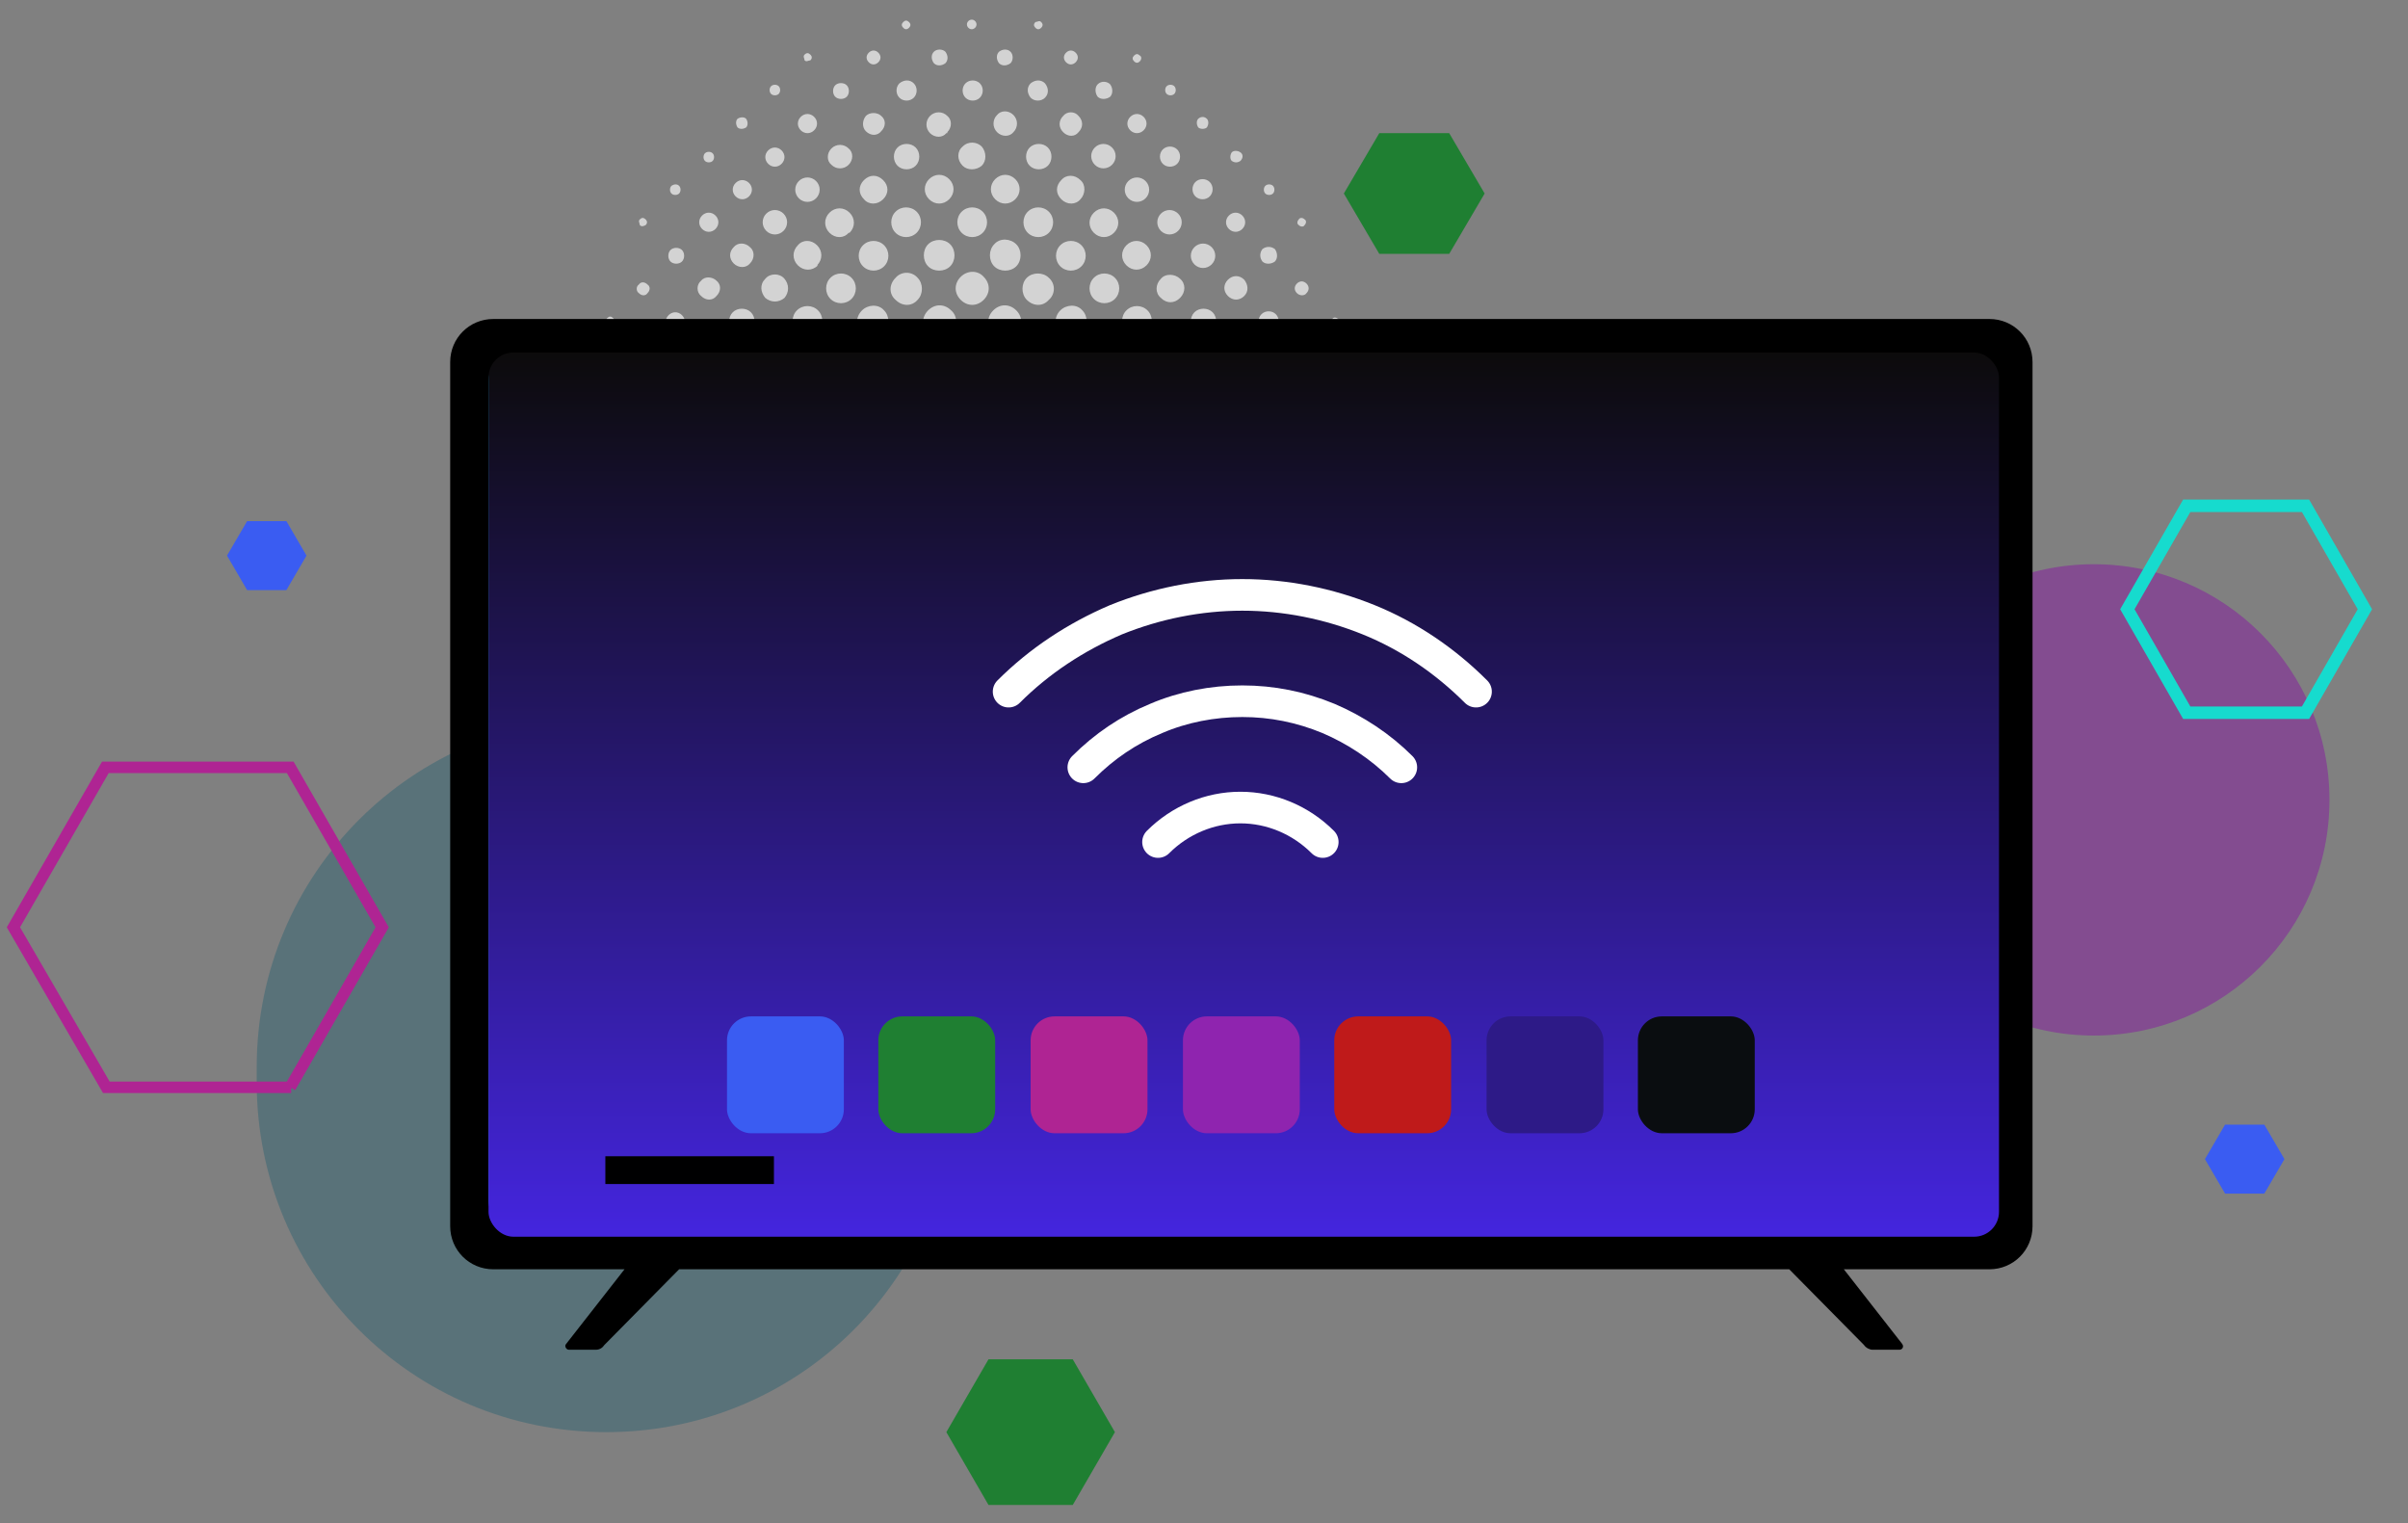 <?xml version="1.0" encoding="UTF-8"?>
<svg id="Layer_1" xmlns="http://www.w3.org/2000/svg" xmlns:xlink="http://www.w3.org/1999/xlink" version="1.1" viewBox="0 0 251.4 159">
  <rect x="0" y="0" width="251.4" height="159" fill="#808080" stroke="none"/>
  <!-- Generator: Adobe Illustrator 29.1.0, SVG Export Plug-In . SVG Version: 2.1.0 Build 142)  -->
  <defs>
    <style>
      .st0, .st1, .st2, .st3 {
        fill: none;
      }

      .st4 {
        fill: #2d1a87;
      }

      .st5 {
        fill: #16a7db;
      }

      .st6 {
        fill: #8517a0;
      }

      .st7 {
        fill: #bf1a1a;
      }

      .st8 {
        fill: url(#linear-gradient);
      }

      .st9 {
        fill: #1f7f32;
      }

      .st10 {
        fill: #000001;
      }

      .st1 {
        stroke: #af2493;
        stroke-width: 1.2px;
      }

      .st11 {
        fill: #0a0d10;
      }

      .st2 {
        stroke: #fff;
        stroke-linecap: round;
        stroke-miterlimit: 10;
        stroke-width: 3.3px;
      }

      .st12 {
        opacity: .7;
      }

      .st13 {
        opacity: .5;
      }

      .st14 {
        fill: #f7f7f7;
      }

      .st3 {
        stroke: #16dbce;
        stroke-width: 1.3px;
      }

      .st15 {
        fill: #af2493;
      }

      .st16 {
        fill: #3a5cf2;
      }

      .st17 {
        fill: #326472;
      }

      .st18 {
        fill: #8f24af;
      }
    </style>
    <linearGradient id="linear-gradient" x1="129.8" y1="794.8" x2="129.8" y2="887" gradientTransform="translate(0 -758)" gradientUnits="userSpaceOnUse">
      <stop offset="0" stop-color="#0c0b0b"/>
      <stop offset="1" stop-color="#4425de"/>
    </linearGradient>
  </defs>
  <g class="st13">
    <path class="st17" d="M63.3,149.5h0c20.2,0,36.5-16.3,36.5-36.5v-1.6c0-20.2-16.3-36.5-36.5-36.5h0c-20.2,0-36.5,16.3-36.5,36.5v1.6c0,20.2,16.3,36.5,36.5,36.5Z"/>
  </g>
  <g class="st12">
    <path class="st14" d="M106.2,39.2c.7.7.7,1.8,0,2.4-.7.7-1.8.7-2.4,0-.7-.7-.7-1.8,0-2.5s1.8-.7,2.5,0h0ZM99.3,41.6c.7-.7.7-1.8,0-2.4-.7-.7-1.8-.7-2.4,0-.7.7-.7,1.8,0,2.4.7.7,1.8.7,2.4,0h0ZM102.7,38.2c.7-.7.7-1.8,0-2.4-.7-.7-1.8-.7-2.4,0-.7.7-.7,1.8,0,2.4.7.7,1.8.7,2.4,0ZM100.3,42.6c-.7.7-.7,1.8,0,2.4.7.7,1.8.7,2.4,0,.7-.7.7-1.8,0-2.4-.7-.7-1.8-.7-2.4,0ZM106.1,34.8c.7-.7.7-1.7,0-2.4s-1.7-.7-2.4,0c-.7.7-.7,1.7,0,2.4s1.7.7,2.4,0ZM96.9,46.1c-.7.7-.7,1.8,0,2.4.7.7,1.7.7,2.4,0,.7-.7.7-1.7,0-2.4s-1.7-.7-2.4,0ZM103.8,46.1c-.7.7-.7,1.7,0,2.4s1.7.7,2.4,0c.7-.7.7-1.7,0-2.4s-1.8-.7-2.4,0h0ZM99.3,34.8c.7-.7.7-1.8,0-2.4-.7-.7-1.7-.7-2.4,0-.7.7-.7,1.7,0,2.4s1.7.7,2.4,0h0ZM107.2,42.7c-.7.7-.7,1.7,0,2.4s1.7.7,2.4,0c.7-.7.7-1.7,0-2.4s-1.8-.7-2.4,0ZM109.6,38.2c.7-.7.7-1.7,0-2.4s-1.7-.7-2.4,0c-.7.7-.7,1.8,0,2.4.7.7,1.7.7,2.4,0ZM93.4,42.6c-.7.7-.7,1.7,0,2.4s1.7.7,2.4,0c.7-.7.7-1.7,0-2.4s-1.7-.7-2.4,0h0ZM95.8,38.2c.7-.7.7-1.8,0-2.4-.7-.7-1.7-.6-2.4,0-.7.7-.7,1.7,0,2.4s1.7.7,2.4,0h0ZM102.7,31.3c.7-.7.7-1.7,0-2.4-.6-.7-1.7-.7-2.4,0-.7.7-.7,1.7,0,2.4.7.7,1.7.7,2.4,0ZM110.7,39.2c-.7.7-.7,1.7,0,2.4s1.7.7,2.4,0c.7-.6.7-1.7,0-2.4-.6-.7-1.7-.7-2.4,0h0ZM100.3,49.6c-.7.7-.6,1.7,0,2.4.7.7,1.7.7,2.4,0,.7-.7.7-1.7,0-2.4s-1.7-.7-2.4,0h0ZM90,39.2c-.6.7-.6,1.7,0,2.4.7.7,1.7.7,2.4,0,.7-.7.7-1.7,0-2.4-.7-.6-1.7-.6-2.4,0h0ZM109.5,31.3c.7-.6.7-1.7,0-2.3-.6-.6-1.7-.6-2.3,0-.6.6-.6,1.7,0,2.3.7.7,1.7.7,2.3,0h0ZM93.5,49.6c-.7.7-.7,1.7,0,2.3.7.7,1.7.7,2.3,0,.6-.6.6-1.7,0-2.3-.6-.7-1.7-.7-2.3,0ZM95.8,31.3c.6-.6.6-1.7,0-2.3-.6-.7-1.7-.7-2.3,0-.7.7-.7,1.7,0,2.3.7.7,1.7.7,2.3,0ZM90,32.4c-.7.7-.7,1.7,0,2.3s1.7.6,2.3,0c.6-.6.6-1.7,0-2.3-.6-.7-1.7-.6-2.3,0h0ZM107.3,49.6c-.7.6-.7,1.7,0,2.3.6.7,1.7.7,2.3,0,.6-.6.6-1.7,0-2.3s-1.7-.6-2.3,0ZM110.7,46.2c-.7.7-.6,1.7,0,2.3s1.7.6,2.3,0c.6-.6.6-1.7,0-2.3-.7-.6-1.7-.6-2.3,0h0ZM113,34.7c.6-.6.6-1.7,0-2.3-.6-.7-1.7-.6-2.3,0-.7.7-.6,1.7,0,2.3.7.6,1.7.6,2.3,0h0ZM90,46.1c-.6.6-.6,1.7,0,2.3s1.7.7,2.3,0c.6-.6.7-1.7,0-2.3-.6-.6-1.7-.7-2.3,0ZM106.1,27.8c.6-.6.6-1.7,0-2.3-.6-.6-1.7-.7-2.3,0-.6.6-.6,1.7,0,2.3.6.6,1.7.6,2.3,0ZM96.9,53c-.6.6-.6,1.7,0,2.3s1.7.6,2.3,0c.6-.6.6-1.7,0-2.3s-1.7-.6-2.3,0h0ZM116.4,38.1c.6-.6.6-1.7,0-2.3s-1.7-.6-2.3,0c-.6.6-.6,1.7,0,2.3s1.7.6,2.3,0ZM114.1,42.7c-.6.6-.6,1.7,0,2.3s1.7.6,2.3,0c.6-.6.6-1.7,0-2.3s-1.7-.6-2.3,0h0ZM99.2,27.8c.6-.6.6-1.7,0-2.3-.6-.6-1.7-.6-2.3,0-.6.6-.6,1.7,0,2.3.6.6,1.7.6,2.3,0ZM103.8,53c-.6.6-.6,1.7,0,2.3s1.7.6,2.3,0c.6-.6.6-1.7,0-2.3s-1.7-.6-2.3,0ZM86.6,42.7c-.6.6-.6,1.7,0,2.3s1.6.6,2.3,0c.6-.6.6-1.7,0-2.3s-1.7-.6-2.3,0ZM86.6,35.8c-.6.6-.6,1.7,0,2.3s1.7.6,2.3,0c.6-.6.6-1.6,0-2.3-.6-.6-1.7-.6-2.3,0h0ZM112.9,27.8c.6-.6.6-1.6,0-2.2s-1.6-.6-2.2,0-.6,1.6,0,2.2,1.6.6,2.2,0h0ZM114.1,49.6c-.6.6-.6,1.6,0,2.2.6.6,1.6.6,2.2,0s.6-1.6,0-2.2c-.6-.6-1.6-.6-2.2,0h0ZM102.6,24.3c.6-.6.6-1.6,0-2.2s-1.6-.6-2.2,0-.6,1.6,0,2.2,1.6.6,2.2,0h0ZM110.7,53c-.6.6-.6,1.6,0,2.2.6.6,1.6.6,2.2,0s.6-1.6,0-2.2c-.6-.6-1.6-.6-2.2,0ZM117.6,39.3c-.6.6-.6,1.6,0,2.2.6.6,1.6.6,2.2,0s.6-1.6,0-2.2c-.6-.6-1.6-.6-2.2,0h0ZM100.4,56.5c-.6.6-.6,1.6,0,2.2.6.6,1.6.6,2.2,0s.6-1.6,0-2.2c-.6-.6-1.6-.6-2.2,0h0ZM116.4,31.2c.6-.6.6-1.6,0-2.2s-1.6-.6-2.2,0-.6,1.6,0,2.2,1.6.6,2.2,0h0ZM86.6,49.6c-.6.6-.6,1.6,0,2.2.6.6,1.6.6,2.2,0s.6-1.6,0-2.2c-.6-.6-1.6-.6-2.2,0h0ZM92.3,27.8c.6-.6.6-1.6,0-2.2s-1.6-.6-2.2,0-.6,1.6,0,2.2,1.6.6,2.2,0h0ZM83.2,39.3c-.6.6-.6,1.6,0,2.2.6.6,1.6.6,2.2,0s.6-1.6,0-2.2c-.6-.6-1.6-.6-2.2,0ZM88.9,31.2c.6-.6.6-1.6,0-2.2s-1.6-.6-2.2,0-.6,1.6,0,2.2,1.6.6,2.2,0ZM90.1,53.1c-.6.6-.6,1.6,0,2.2.6.6,1.6.6,2.2,0s.6-1.6,0-2.2c-.6-.6-1.6-.6-2.2,0h0ZM95.7,24.3c.6-.6.6-1.6,0-2.2s-1.6-.6-2.2,0-.6,1.6,0,2.2,1.6.6,2.2,0ZM109.5,24.3c.6-.6.6-1.6,0-2.2s-1.6-.6-2.2,0-.6,1.6,0,2.2,1.6.6,2.2,0h0ZM117.6,46.2c-.6.6-.6,1.6,0,2.2.6.6,1.6.6,2.2,0s.6-1.6,0-2.2c-.6-.6-1.6-.6-2.2,0ZM107.3,56.5c-.6.6-.6,1.6,0,2.2.6.6,1.6.6,2.2,0s.6-1.6,0-2.2c-.6-.6-1.6-.6-2.2,0h0ZM119.8,34.6c.6-.6.6-1.6,0-2.2-.6-.6-1.6-.6-2.2,0-.6.6-.6,1.6,0,2.2.6.6,1.6.6,2.2,0h0ZM93.5,56.5c-.6.6-.6,1.6,0,2.2.6.6,1.6.6,2.2,0s.6-1.6,0-2.2c-.6-.6-1.6-.6-2.2,0ZM83.2,46.2c-.6.6-.6,1.6,0,2.2.6.6,1.6.6,2.2,0s.6-1.6,0-2.2c-.6-.6-1.6-.6-2.2,0h0ZM85.4,34.6c.6-.6.6-1.6,0-2.2-.6-.6-1.6-.6-2.2,0-.6.6-.6,1.6,0,2.2.6.6,1.6.6,2.2,0h0ZM121.1,35.9c-.6.6-.6,1.5,0,2.1s1.5.6,2.1,0,.6-1.5,0-2.1-1.5-.6-2.1,0ZM106,20.8c.6-.6.6-1.5,0-2.1s-1.5-.6-2.1,0-.6,1.5,0,2.1,1.5.6,2.1,0ZM103.9,60c-.6.6-.6,1.5,0,2.1s1.5.6,2.1,0,.6-1.5,0-2.1-1.5-.6-2.1,0ZM121.1,42.8c-.6.6-.6,1.5,0,2.1s1.5.6,2.1,0,.6-1.5,0-2.1-1.5-.6-2.1,0ZM97,60c-.6.6-.6,1.5,0,2.1s1.5.6,2.1,0,.6-1.5,0-2.1-1.5-.6-2.1,0h0ZM79.8,42.8c-.6.6-.6,1.5,0,2.1s1.5.6,2.1,0,.6-1.5,0-2.1-1.5-.6-2.1,0h0ZM81.9,38c.6-.6.6-1.5,0-2.1s-1.5-.6-2.1,0-.6,1.5,0,2.1,1.5.6,2.1,0h0ZM99.1,20.8c.6-.6.6-1.5,0-2.1s-1.5-.6-2.1,0-.6,1.5,0,2.1,1.5.6,2.1,0h0ZM116.3,24.3c.6-.6.6-1.5,0-2.1s-1.5-.6-2.1,0-.6,1.5,0,2.1,1.5.6,2.1,0ZM117.7,53.2c-.6.6-.6,1.5,0,2.1s1.5.6,2.1,0,.6-1.5,0-2.1-1.5-.6-2.1,0ZM114.2,56.6c-.6.6-.6,1.5,0,2.1s1.5.6,2.1,0,.6-1.5,0-2.1-1.5-.6-2.1,0ZM119.7,27.7c.6-.6.6-1.5,0-2.1s-1.5-.6-2.1,0-.6,1.5,0,2.1,1.5.6,2.1,0ZM88.7,24.3c.6-.6.6-1.5,0-2.1s-1.5-.6-2.1,0-.6,1.5,0,2.1,1.5.6,2,0h0ZM85.3,27.7c.6-.6.6-1.5,0-2.1s-1.5-.6-2,0c-.6.6-.6,1.5,0,2.1s1.5.6,2.1,0h0ZM83.3,53.1c-.6.6-.6,1.5,0,2.1s1.5.6,2.1,0,.6-1.5,0-2c-.6-.6-1.5-.6-2.1,0h0ZM86.7,56.6c-.6.6-.6,1.5,0,2,.6.6,1.5.6,2.1,0s.6-1.5,0-2.1-1.5-.6-2.1,0h0ZM123.2,31.1c.6-.6.6-1.5,0-2-.5-.5-1.5-.6-2,0-.6.6-.6,1.5,0,2,.6.6,1.4.6,2,0ZM121.1,49.7c-.6.6-.6,1.5,0,2,.6.6,1.5.5,2,0,.5-.6.5-1.4,0-2-.6-.6-1.5-.6-2,0h0ZM110.8,60c-.6.6-.6,1.5,0,2s1.5.5,2,0,.6-1.4,0-2-1.5-.6-2,0h0ZM112.8,20.8c.5-.5.6-1.5,0-2-.6-.6-1.5-.6-2,0-.6.6-.6,1.4,0,2s1.5.6,2,0h0ZM92.2,20.8c.6-.6.6-1.4,0-2s-1.4-.6-2,0-.6,1.4,0,2c.5.6,1.4.6,2,0ZM90.2,60.1c-.6.6-.5,1.5,0,2s1.5.5,2,0c.5-.6.5-1.5,0-2s-1.5-.5-2,0h0ZM81.9,31.1c.5-.6.5-1.4,0-2s-1.5-.6-2,0c-.6.6-.5,1.4,0,2,.6.5,1.4.5,2,0h0ZM79.9,49.7c-.6.6-.5,1.4,0,2,.6.5,1.4.5,2,0,.5-.5.6-1.4,0-2-.5-.6-1.5-.6-2,0h0ZM124.6,39.4c-.5.5-.6,1.4,0,2s1.4.6,2,0,.5-1.4,0-2c-.5-.5-1.4-.5-2,0h0ZM100.5,63.5c-.5.5-.5,1.4,0,2s1.4.5,2,0c.5-.5.5-1.4,0-2-.5-.5-1.4-.5-2,0h0ZM102.5,17.3c.5-.5.5-1.4,0-2-.5-.5-1.4-.6-2,0-.6.5-.6,1.4,0,2,.5.5,1.4.5,2,0h0ZM76.5,39.4c-.5.5-.5,1.4,0,2,.5.5,1.4.5,2,0,.5-.5.5-1.4,0-1.9s-1.4-.5-1.9,0h0ZM126.6,34.5c.5-.5.5-1.4,0-1.9s-1.4-.5-1.9,0-.5,1.4,0,1.9,1.4.5,1.9,0ZM124.6,46.3c-.5.5-.5,1.4,0,1.9s1.4.5,1.9,0,.5-1.4,0-1.9-1.4-.5-1.9,0ZM107.4,63.5c-.5.5-.5,1.4,0,1.9s1.4.5,1.9,0,.5-1.4,0-1.9-1.4-.5-1.9,0h0ZM93.7,63.5c-.5.5-.5,1.4,0,1.9s1.4.5,1.9,0,.5-1.4,0-1.9-1.4-.5-1.9,0h0ZM95.6,17.3c.5-.5.5-1.4,0-1.9s-1.4-.5-1.9,0-.5,1.4,0,1.9,1.4.5,1.9,0h0ZM109.4,17.3c.5-.5.5-1.4,0-1.9s-1.4-.5-1.9,0-.5,1.4,0,1.9,1.4.5,1.9,0h0ZM78.4,34.5c.5-.5.5-1.4,0-1.9s-1.4-.5-1.9,0-.5,1.4,0,1.9,1.4.5,1.9,0ZM76.5,46.3c-.5.5-.5,1.4,0,1.9s1.4.6,1.9,0c.5-.5.6-1.4,0-1.9-.5-.5-1.4-.5-1.9,0ZM123,24.1c.5-.5.5-1.3,0-1.8s-1.3-.5-1.8,0-.5,1.3,0,1.8,1.3.5,1.8,0ZM117.8,60.1c-.5.5-.5,1.3,0,1.8s1.3.5,1.8,0,.5-1.3,0-1.8-1.3-.5-1.8,0ZM119.6,20.7c.5-.5.5-1.3,0-1.8s-1.3-.5-1.8,0-.5,1.3,0,1.8,1.3.5,1.8,0ZM121.2,56.7c-.5.5-.5,1.3,0,1.8s1.3.5,1.8,0,.5-1.3,0-1.8-1.3-.5-1.8,0h0ZM80,56.7c-.5.5-.5,1.3,0,1.8s1.3.5,1.8,0,.5-1.3,0-1.8-1.3-.5-1.8,0h0ZM83.4,60.2c-.5.5-.5,1.3,0,1.8s1.3.5,1.8,0,.5-1.3,0-1.8-1.3-.5-1.8,0ZM81.8,24.1c.5-.5.5-1.3,0-1.8s-1.3-.5-1.8,0-.5,1.3,0,1.8,1.3.5,1.8,0h0ZM85.2,20.7c.5-.5.5-1.3,0-1.8s-1.3-.5-1.8,0-.5,1.3,0,1.8,1.3.5,1.8,0ZM116.1,17.2c.5-.5.5-1.3,0-1.8s-1.3-.5-1.8,0-.5,1.3,0,1.8,1.3.5,1.8,0h0ZM129.9,37.8c.5-.5.5-1.3,0-1.8s-1.3-.5-1.8,0-.5,1.3,0,1.8,1.3.5,1.8,0h0ZM126.5,27.6c.5-.5.5-1.3,0-1.8s-1.3-.5-1.8,0-.5,1.3,0,1.8,1.3.5,1.8,0ZM124.7,53.3c-.5.5-.5,1.3,0,1.8s1.3.5,1.8,0,.5-1.3,0-1.8-1.3-.5-1.8,0h0ZM114.4,63.6c-.5.5-.5,1.3,0,1.8s1.3.5,1.8,0,.5-1.3,0-1.8c-.5-.5-1.3-.5-1.8,0h0ZM128.1,43c-.5.5-.5,1.3,0,1.8s1.3.5,1.8,0,.5-1.3,0-1.8-1.3-.5-1.8,0h0ZM88.6,17.2c.5-.5.5-1.3,0-1.7-.5-.5-1.3-.5-1.8,0-.5.5-.5,1.3,0,1.7.5.5,1.3.5,1.8,0ZM98.9,13.8c.5-.5.5-1.3,0-1.7-.5-.5-1.3-.5-1.8,0s-.5,1.3,0,1.8,1.3.5,1.7,0h.1ZM86.9,63.6c-.5.5-.5,1.3,0,1.7.5.5,1.3.5,1.8,0s.5-1.3,0-1.8-1.3-.5-1.7,0h-.1ZM97.2,67c-.5.5-.5,1.3,0,1.8s1.3.5,1.7,0c.5-.5.5-1.3,0-1.8s-1.3-.5-1.7,0ZM105.8,13.8c.5-.5.5-1.3,0-1.8s-1.3-.5-1.7,0c-.5.5-.5,1.3,0,1.8s1.3.5,1.7,0h0ZM104.1,67.1c-.5.5-.5,1.3,0,1.7.5.5,1.3.5,1.7,0,.5-.5.5-1.3,0-1.8s-1.3-.5-1.8,0h.1ZM74.8,37.8c.5-.5.5-1.3,0-1.7-.5-.5-1.2-.5-1.7,0s-.5,1.3,0,1.7c.5.5,1.3.5,1.7,0h0ZM73.2,43c-.5.5-.5,1.2,0,1.7s1.3.5,1.7,0c.5-.5.5-1.2,0-1.7s-1.2-.5-1.7,0ZM76.6,53.3c-.5.5-.5,1.3,0,1.7.5.5,1.3.5,1.7,0,.5-.5.5-1.2,0-1.7s-1.2-.5-1.7,0h0ZM78.3,27.5c.5-.5.5-1.3,0-1.7-.5-.5-1.3-.5-1.7,0-.5.5-.5,1.2,0,1.7s1.3.5,1.7,0h0ZM129.9,30.9c.5-.5.4-1.2,0-1.7-.5-.5-1.2-.5-1.7,0s-.5,1.2,0,1.7,1.2.5,1.7,0ZM128.2,49.9c-.5.5-.5,1.2,0,1.7s1.2.4,1.7,0c.5-.5.5-1.2,0-1.7s-1.2-.5-1.7,0h0ZM112.6,13.8c.5-.5.5-1.2,0-1.7-.4-.5-1.2-.5-1.6,0-.5.5-.5,1.2,0,1.7s1.2.5,1.6,0ZM111,67.1c-.5.5-.5,1.2,0,1.7s1.2.4,1.6,0,.5-1.2,0-1.7c-.5-.4-1.2-.4-1.6,0h0ZM73.2,49.9c-.5.5-.5,1.2,0,1.6.5.5,1.2.5,1.6,0,.4-.4.4-1.2,0-1.6-.4-.5-1.2-.5-1.6,0ZM74.8,30.9c.5-.5.5-1.2,0-1.6-.4-.4-1.2-.5-1.6,0-.5.4-.5,1.2,0,1.6.5.5,1.2.5,1.6,0ZM90.4,67.1c-.5.5-.5,1.2,0,1.6.5.5,1.2.5,1.6,0,.5-.4.5-1.2,0-1.6-.4-.5-1.2-.5-1.6,0ZM92,13.7c.5-.5.5-1.2,0-1.6-.4-.4-1.2-.4-1.6,0-.4.5-.4,1.2,0,1.6.5.5,1.2.5,1.6,0ZM131.7,39.6c-.4.4-.4,1.1,0,1.6.4.4,1.1.5,1.5,0,.4-.4.4-1.1,0-1.6-.4-.4-1.1-.4-1.6,0h.1ZM102.3,10.2c.4-.4.4-1.1,0-1.5s-1.1-.4-1.5,0-.4,1.1,0,1.5,1.1.4,1.5,0h0ZM100.8,70.6c-.4.4-.4,1.1,0,1.5s1.1.4,1.5,0,.4-1.1,0-1.5-1.1-.4-1.5,0ZM69.8,39.6c-.4.4-.4,1.1,0,1.5s1.1.4,1.5,0,.4-1.1,0-1.5-1.1-.4-1.5,0ZM124.8,60.3c-.4.4-.4,1.1,0,1.5s1.1.4,1.5,0,.4-1.1,0-1.5-1.1-.4-1.5,0h0ZM131.7,46.6c-.4.4-.4,1.1,0,1.5s1.1.4,1.5,0,.4-1.1,0-1.5-1.1-.4-1.5,0h0ZM133.2,34.3c.4-.4.4-1.1,0-1.5s-1.1-.4-1.5,0-.4,1.1,0,1.5,1.1.4,1.5,0h0ZM121.4,63.8c-.4.4-.4,1.1,0,1.5s1.1.4,1.5,0,.4-1.1,0-1.5-1.1-.4-1.5,0ZM126.3,20.5c.4-.4.4-1.1,0-1.5s-1.1-.4-1.5,0-.4,1.1,0,1.5,1.1.4,1.5,0h0ZM122.9,17.1c.4-.4.4-1.1,0-1.5s-1.1-.4-1.5,0-.4,1.1,0,1.5,1.1.4,1.5,0h0ZM93.9,70.6c-.4.4-.4,1.1,0,1.5s1,.4,1.5,0c.4-.4.4-1,0-1.5-.4-.4-1-.4-1.5,0ZM109.1,10.2c.4-.4.4-1,0-1.5-.4-.4-1-.4-1.5,0-.4.4-.4,1,0,1.5.4.4,1.1.4,1.5,0h0ZM107.7,70.7c-.4.4-.4,1,0,1.5.4.4,1.1.4,1.5,0s.4-1.1,0-1.5-1.1-.4-1.5,0ZM95.4,10.2c.4-.4.4-1.1,0-1.5s-1-.4-1.5,0c-.4.4-.4,1.1,0,1.5s1.1.4,1.5,0ZM78.2,20.5c.4-.4.4-1,0-1.4s-1-.4-1.4,0-.4,1,0,1.4,1,.4,1.4,0ZM81.6,17.1c.4-.4.4-1,0-1.4s-1-.4-1.4,0-.4,1,0,1.4,1,.4,1.4,0ZM76.7,60.3c-.4.4-.4,1,0,1.4s1,.4,1.4,0,.4-1,0-1.4-1-.4-1.4,0ZM69.8,46.6c-.4.4-.4,1,0,1.4s1,.4,1.4,0,.4-1,0-1.4-1-.4-1.4,0ZM80.2,63.8c-.4.4-.4,1,0,1.4.4.4,1,.4,1.4,0s.4-1,0-1.4-1-.4-1.4,0ZM71.2,34.3c.4-.4.4-1,0-1.4s-1-.4-1.4,0-.4,1,0,1.4,1,.4,1.4,0ZM129.7,23.9c.4-.4.4-1,0-1.4s-1-.4-1.4,0c-.4.4-.4,1,0,1.4.4.4,1,.4,1.4,0h0ZM128.3,56.9c-.4.4-.4,1,0,1.4.4.4,1,.4,1.4,0s.4-1,0-1.4-1-.4-1.4,0h0ZM118,67.3c-.4.4-.4,1,0,1.4s1,.4,1.4,0,.4-1,0-1.4-1-.4-1.4,0h0ZM119.4,13.6c.4-.4.4-1,0-1.4s-1-.4-1.4,0-.4,1,0,1.4,1,.4,1.4,0h0ZM73.3,56.9c-.4.4-.4,1,0,1.4s1,.4,1.4,0,.4-1,0-1.4-1-.4-1.4,0h0ZM85,13.6c.4-.4.4-1,0-1.4s-1-.4-1.4,0-.4,1,0,1.4,1,.4,1.4,0h0ZM83.6,67.3c-.4.4-.4,1,0,1.4s1,.4,1.4,0,.4-1,0-1.4-1-.4-1.4,0h0ZM74.7,23.9c.4-.4.4-1,0-1.4s-1-.4-1.4,0-.4,1,0,1.4,1,.4,1.4,0h0ZM115.9,10.1c.3-.3.3-.9,0-1.3-.3-.3-.9-.4-1.3,0-.3.3-.3.9,0,1.3.3.3.9.3,1.3,0h0ZM114.6,70.8c-.3.3-.3.9,0,1.3.4.3.9.3,1.3,0,.3-.3.3-.9,0-1.3-.3-.3-.9-.3-1.3,0ZM133.1,27.3c.3-.3.3-.9,0-1.3-.4-.3-.9-.3-1.3,0-.3.4-.3.9,0,1.3.3.3.9.3,1.3,0h0ZM131.9,53.5c-.4.3-.4.9,0,1.3.3.4.9.4,1.3,0,.4-.3.4-.9,0-1.3-.3-.4-.9-.4-1.3,0ZM88.4,10.1c.3-.3.3-.9,0-1.2s-.9-.3-1.2,0c-.3.3-.3.9,0,1.2s.9.3,1.2,0h0ZM87.2,70.8c-.3.3-.4.9,0,1.2.3.3.9.3,1.2,0,.3-.3.3-.9,0-1.2-.3-.3-.9-.4-1.2,0h0ZM71.2,27.3c.3-.3.3-.9,0-1.2-.3-.3-.9-.3-1.2,0-.3.3-.3.9,0,1.2.3.3.9.3,1.2,0h0ZM70,53.6c-.3.3-.3.9,0,1.2s.9.3,1.2,0c.3-.3.3-.9,0-1.2s-.9-.3-1.2,0h0ZM136.5,37.6c.3-.3.3-.9,0-1.2s-.9-.3-1.2,0-.3.9,0,1.2.9.3,1.2,0h0ZM135.3,43.3c-.3.3-.3.9,0,1.2s.9.3,1.2,0,.3-.9,0-1.2-.9-.3-1.2,0ZM98.7,6.6c.3-.3.3-.8,0-1.2-.3-.3-.9-.3-1.2,0-.3.3-.3.8,0,1.2.3.3.8.3,1.2,0ZM105.5,6.6c.3-.3.3-.9,0-1.2s-.8-.3-1.2,0c-.3.3-.3.8,0,1.2.3.3.8.3,1.2,0h0ZM104.4,74.2c-.3.3-.3.9,0,1.2.3.3.9.3,1.2,0,.3-.3.3-.8,0-1.2-.3-.3-.8-.3-1.2,0ZM97.5,74.2c-.3.3-.3.8,0,1.2.3.3.8.3,1.2,0,.3-.3.3-.8,0-1.2-.3-.3-.9-.3-1.2,0h0ZM67.7,37.5c.3-.3.3-.8,0-1.1s-.8-.3-1.1,0c-.3.3-.3.8,0,1.1s.8.3,1.1,0ZM66.6,43.3c-.3.3-.3.8,0,1.1s.8.3,1.1,0c.3-.3.3-.8,0-1.1s-.8-.3-1.1,0h0ZM136.4,30.6c.3-.3.3-.7,0-1s-.7-.3-1,0-.3.7,0,1,.8.3,1,0h0ZM135.4,50.2c-.3.3-.3.7,0,1s.7.3,1,0,.3-.7,0-1-.7-.3-1,0ZM112.3,6.5c.3-.3.3-.7,0-1s-.7-.3-1,0-.3.7,0,1,.7.3,1,0ZM111.3,74.3c-.3.3-.3.7,0,1s.7.3,1,0,.3-.7,0-1-.7-.3-1,0h0ZM90.7,74.3c-.3.3-.2.7,0,1s.7.3,1,0,.3-.7,0-1-.7-.3-1,0ZM91.7,6.5c.3-.3.3-.7,0-1s-.7-.3-1,0-.3.7,0,1,.7.3,1,0ZM67.6,30.6c.3-.3.3-.7,0-.9-.3-.3-.7-.3-.9,0-.3.2-.3.7,0,.9.3.3.7.3.9,0ZM66.6,50.3c-.2.3-.2.7,0,.9.3.3.7.2.9,0,.3-.3.3-.7,0-.9-.3-.3-.7-.2-.9,0ZM126,13.3c.2-.3.2-.7,0-.9-.3-.3-.7-.2-.9,0-.2.2-.2.6,0,.9.2.2.7.2.9,0h0ZM129.5,16.8c.3-.3.3-.7,0-.9-.3-.2-.7-.2-.9,0-.2.3-.2.7,0,.9.3.2.6.2.9,0ZM125.1,67.5c-.2.2-.3.6,0,.9.2.3.7.3.9,0,.3-.2.3-.7,0-.9-.3-.3-.7-.3-.9,0h0ZM128.6,64c-.3.3-.3.7,0,.9.2.2.7.2.9,0s.2-.6,0-.9c-.3-.3-.6-.3-.9,0h0ZM77.9,13.3c.2-.2.2-.6,0-.9-.2-.2-.6-.2-.9,0-.2.2-.2.6,0,.9.2.2.6.2.9,0ZM132.9,20.2c.2-.2.2-.6,0-.8-.2-.2-.6-.2-.8,0s-.2.6,0,.8c.2.2.6.2.8,0h0ZM74.4,16.8c.2-.2.2-.6,0-.8s-.6-.2-.8,0c-.2.2-.2.6,0,.8s.6.2.8,0ZM73.6,64.1c-.2.2-.2.6,0,.8.2.2.6.2.8,0,.2-.2.2-.6,0-.8-.2-.2-.6-.2-.8,0h0ZM77,67.5c-.2.2-.2.6,0,.8.2.2.6.2.8,0,.2-.2.2-.6,0-.8-.2-.2-.6-.2-.8,0ZM132,60.6c-.2.2-.2.6,0,.8s.6.2.8,0,.2-.6,0-.8-.6-.2-.8,0ZM122.6,9.8c.2-.2.2-.6,0-.8s-.6-.2-.8,0c-.2.2-.2.6,0,.8s.6.2.8,0h0ZM121.7,71c-.2.2-.2.6,0,.8.2.2.6.2.8,0,.2-.2.2-.6,0-.8-.2-.2-.6-.2-.8,0h0ZM70.9,20.2c.2-.2.2-.6,0-.8-.2-.2-.5-.2-.8,0-.2.2-.2.6,0,.8.2.2.6.2.8,0h0ZM80.5,71c-.2.2-.2.6,0,.8.2.2.6.2.8,0,.2-.2.2-.6,0-.8-.2-.2-.6-.2-.8,0h0ZM70.2,60.7c-.2.2-.2.5,0,.8.2.2.6.2.8,0,.2-.2.2-.6,0-.8s-.6-.2-.8,0ZM81.3,9.8c.2-.2.2-.6,0-.8s-.6-.2-.8,0c-.2.2-.2.6,0,.8s.6.2.8,0h0ZM139.7,40.8c.2-.2.2-.5,0-.7s-.5-.2-.7,0-.2.5,0,.7.5.2.7,0h0ZM101.8,2.9c.2-.2.2-.5,0-.7s-.5-.2-.7,0-.2.5,0,.7.5.2.7,0ZM101.2,77.9c-.2.2-.2.5,0,.7s.5.2.7,0,.2-.5,0-.7-.5-.2-.7,0ZM136.2,23.5c.2-.2.2-.5,0-.6-.2-.2-.5-.2-.6,0-.2.2-.2.5,0,.6.2.2.5.2.6,0ZM63.3,40.1c-.2.2-.2.5,0,.6.2.2.5.2.6,0,.2-.2.2-.5,0-.6-.2-.2-.5-.2-.6,0h0ZM135.6,57.3c-.2.2-.2.5,0,.6.2.2.5.2.6,0,.2-.2.2-.5,0-.6-.2-.2-.5-.2-.6,0h0ZM119,6.4c.2-.2.2-.5,0-.6-.2-.2-.4-.2-.6,0s-.2.4,0,.6.4.2.6,0ZM139.7,33.9c.2-.2.2-.5,0-.6-.2-.2-.5-.2-.6,0-.2.2-.2.5,0,.6.2.2.5.2.6,0ZM139,47c-.2.2-.2.5,0,.6.2.2.5.2.6,0,.2-.2.2-.5,0-.6-.2-.2-.5-.2-.6,0h0ZM118.4,74.5c-.2.2-.2.5,0,.6.2.2.5.2.6,0,.2-.2.2-.5,0-.6-.2-.2-.5-.2-.6,0ZM84,74.5c-.2.2-.2.4,0,.6s.4.2.6,0,.2-.4,0-.6-.4-.2-.6,0ZM108.7,2.9c.2-.2.2-.4,0-.6-.2-.2-.4,0-.6,0-.2.2-.2.4,0,.6.2.2.4.2.6,0ZM94.9,2.9c.2-.2.2-.4,0-.6-.2-.2-.4-.2-.6,0s-.2.4,0,.6c.2.2.4.2.6,0h0ZM108.1,78c-.2.2-.2.4,0,.6s.4.2.6,0,.2-.4,0-.6-.4-.2-.6,0h0ZM84.6,6.3c.2-.2.2-.4,0-.6s-.4-.2-.6,0,0,.4,0,.6c.2.2.4,0,.6,0h0ZM67.4,23.5c.2-.2.2-.4,0-.6s-.4-.2-.6,0,0,.4,0,.6c.2.2.4.1.6,0h0ZM64,33.8c.2-.2.2-.4,0-.6s-.4-.2-.6,0c-.2.2,0,.4,0,.6.2.2.4,0,.6,0h0ZM63.4,47c-.2.2,0,.4,0,.6.2.2.4,0,.6,0,.2-.2.2-.4,0-.6s-.4-.2-.6,0h0ZM66.7,57.3c-.2.2,0,.4,0,.6.2.2.4,0,.6,0,.2-.2.2-.4,0-.6-.2-.2-.4-.2-.6,0h0ZM94.4,78c-.2.2-.2.4,0,.6s.4.2.6,0,.2-.4,0-.6-.4-.2-.6,0Z"/>
  </g>
  <g class="st13">
    <path class="st6" d="M218.6,108.1c13.6,0,24.6-11,24.6-24.6s-11-24.6-24.6-24.6-24.6,11-24.6,24.6,11,24.6,24.6,24.6Z"/>
  </g>
  <path d="M207.8,33.3H51.5c-2.5,0-4.5,2-4.5,4.5v90.2c0,2.5,2,4.5,4.5,4.5h13.7l-6.1,7.8c-.2.2,0,.6.3.6h2.8c.4,0,.7-.2.9-.5l7.8-7.9h115.9l7.8,7.9c.2.3.6.5.9.5h2.8c.3,0,.5-.3.3-.6l-6.1-7.8h15.2c2.5,0,4.5-2,4.5-4.5V37.8c0-2.5-2-4.5-4.5-4.5h.1Z"/>
  <path class="st5" d="M205.5,37H53.8c-1.5,0-2.8,1.3-2.8,2.8v85.5c0,1.5,1.3,2.8,2.8,2.8h151.6c1.5,0,2.8-1.3,2.8-2.8V39.8c0-1.5-1.3-2.8-2.8-2.8h0Z"/>
  <rect class="st8" x="51" y="36.8" width="157.7" height="92.3" rx="2.6" ry="2.6"/>
  <rect class="st0" x="49.5" y="120.7" width="160.6" height="8.8"/>
  <rect class="st10" x="63.2" y="120.7" width="17.6" height="2.9"/>
  <path class="st2" d="M120.9,87.9c2.3-2.3,5.4-3.6,8.6-3.6s6.3,1.3,8.6,3.6"/>
  <path class="st2" d="M113.1,80.1c2.2-2.2,4.7-3.9,7.6-5.1,2.8-1.2,5.9-1.8,9-1.8s6.1.6,9,1.8c2.8,1.2,5.4,2.9,7.6,5.1"/>
  <path class="st2" d="M105.3,72.2c3.2-3.2,7-5.7,11.2-7.5,4.2-1.7,8.7-2.6,13.2-2.6s9,.9,13.2,2.6,8,4.3,11.2,7.5"/>
  <rect class="st16" x="75.9" y="106.1" width="12.2" height="12.2" rx="2.5" ry="2.5"/>
  <rect class="st9" x="91.7" y="106.1" width="12.2" height="12.2" rx="2.5" ry="2.5"/>
  <rect class="st15" x="107.6" y="106.1" width="12.2" height="12.2" rx="2.5" ry="2.5"/>
  <rect class="st18" x="123.5" y="106.1" width="12.2" height="12.2" rx="2.5" ry="2.5"/>
  <rect class="st7" x="139.3" y="106.1" width="12.2" height="12.2" rx="2.5" ry="2.5"/>
  <rect class="st4" x="155.2" y="106.1" width="12.2" height="12.2" rx="2.5" ry="2.5"/>
  <rect class="st11" x="171" y="106.1" width="12.2" height="12.2" rx="2.5" ry="2.5"/>
  <path class="st9" d="M155,20.2l-3.7,6.3h-7.3l-3.7-6.3,3.7-6.3h7.3l3.7,6.3Z"/>
  <path class="st16" d="M238.5,121l-2.1,3.6h-4.1l-2.1-3.6,2.1-3.6h4.1l2.1,3.6Z"/>
  <path class="st16" d="M32,58l-2.1,3.6h-4.1l-2.1-3.6,2.1-3.6h4.1l2.1,3.6Z"/>
  <path class="st1" d="M30.4,113.5H11.1L1.4,96.8l9.6-16.7h19.3l9.6,16.7-9.6,16.7h0Z"/>
  <path class="st3" d="M240.7,74.4h-12.4l-6.2-10.8,6.2-10.8h12.4l6.2,10.8-6.2,10.8Z"/>
  <path class="st9" d="M116.4,149.5l-4.4,7.6h-8.8l-4.4-7.6,4.4-7.6h8.8l4.4,7.6Z"/>
</svg>